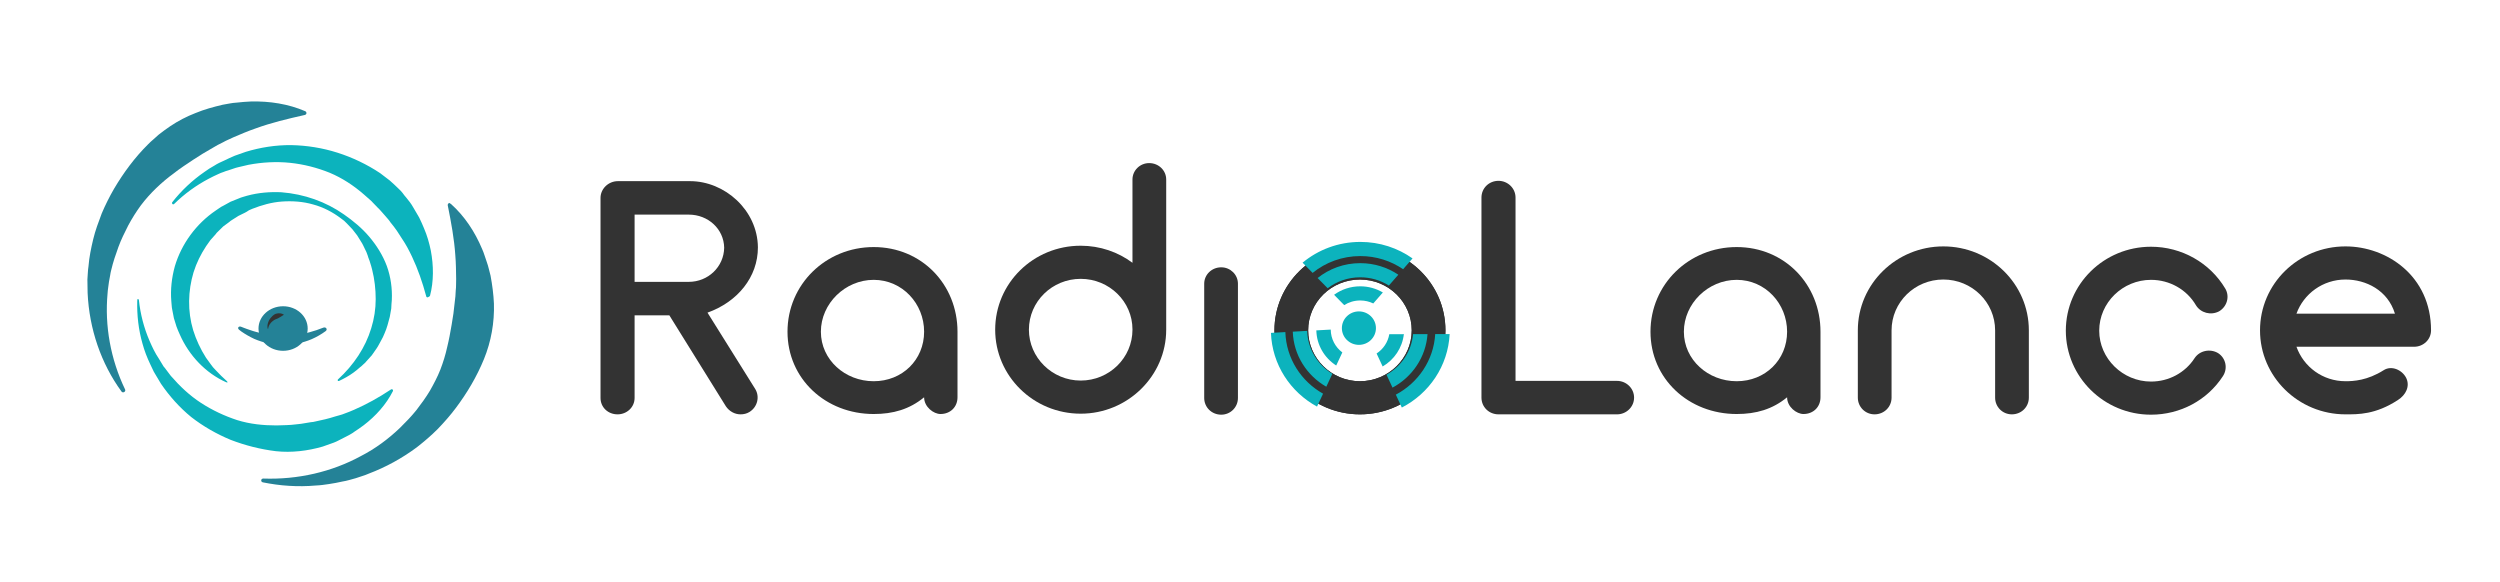 <svg width="245" height="57" viewBox="0 0 245 57" fill="none" xmlns="http://www.w3.org/2000/svg">
<path d="M74.275 24.245C74.242 20.573 71.004 17.753 67.632 17.753H60.621C60.587 17.753 60.587 17.753 60.554 17.753C59.619 17.753 58.851 18.507 58.851 19.393V38.999C58.851 39.918 59.586 40.606 60.521 40.606C61.422 40.606 62.19 39.918 62.19 38.999V30.901H65.595L71.137 39.819C71.471 40.311 72.005 40.606 72.573 40.606C72.873 40.606 73.174 40.541 73.441 40.377C74.242 39.885 74.476 38.868 74.008 38.114L69.334 30.639C72.272 29.59 74.275 27.163 74.275 24.245ZM67.498 27.622H62.19V21.032H67.498C69.401 21.032 70.937 22.442 70.97 24.278C70.937 26.147 69.401 27.622 67.498 27.622Z" fill="#333333"/>
<path d="M85.622 24.212C80.915 24.212 77.175 27.884 77.175 32.508C77.175 37.131 80.915 40.573 85.622 40.573C87.525 40.573 89.128 40.114 90.563 38.934C90.563 39.885 91.498 40.573 92.166 40.573C93.134 40.573 93.835 39.885 93.835 38.934V32.508C93.835 27.884 90.329 24.212 85.622 24.212ZM85.622 37.36C82.818 37.36 80.447 35.262 80.447 32.508C80.447 29.753 82.818 27.425 85.622 27.425C88.427 27.425 90.563 29.753 90.563 32.508C90.563 35.262 88.427 37.36 85.622 37.36Z" fill="#333333"/>
<path d="M105.908 24.081C101.267 24.081 97.528 27.753 97.528 32.311C97.528 36.836 101.267 40.541 105.908 40.541C110.515 40.541 114.288 36.836 114.288 32.311V32.278V17.589C114.288 16.704 113.553 15.983 112.618 15.983C111.717 15.983 110.982 16.704 110.982 17.589V25.753C109.58 24.704 107.811 24.081 105.908 24.081ZM105.908 37.295C103.103 37.295 100.833 35.032 100.833 32.311C100.833 29.557 103.103 27.327 105.908 27.327C108.712 27.327 110.982 29.557 110.982 32.278V32.311C110.982 35.065 108.712 37.295 105.908 37.295Z" fill="#333333"/>
<path d="M119.682 40.639C120.583 40.639 121.318 39.917 121.318 38.999V27.804C121.318 26.919 120.583 26.197 119.682 26.197C118.747 26.197 118.012 26.919 118.012 27.804V38.999C118.012 39.917 118.747 40.639 119.682 40.639Z" fill="#333333"/>
<path d="M133.274 40.606C137.915 40.606 141.654 36.901 141.654 32.376C141.654 27.819 137.915 24.147 133.274 24.147C128.667 24.147 124.894 27.819 124.894 32.376C124.894 36.901 128.667 40.606 133.274 40.606ZM133.274 27.393C136.079 27.393 138.349 29.622 138.349 32.376C138.349 35.098 136.079 37.36 133.274 37.36C130.47 37.36 128.2 35.098 128.2 32.376C128.2 29.622 130.47 27.393 133.274 27.393Z" fill="#333333"/>
<path d="M158.471 37.327H148.522V19.36C148.522 18.442 147.754 17.721 146.853 17.721C145.918 17.721 145.183 18.442 145.183 19.36V38.967C145.183 39.885 145.918 40.606 146.853 40.606H146.886C146.919 40.606 146.919 40.606 146.953 40.606H158.471C159.372 40.606 160.14 39.885 160.14 38.967C160.14 38.049 159.372 37.327 158.471 37.327Z" fill="#333333"/>
<path d="M170.195 24.212C165.487 24.212 161.748 27.884 161.748 32.508C161.748 37.131 165.487 40.573 170.195 40.573C172.098 40.573 173.7 40.114 175.136 38.934C175.136 39.885 176.071 40.573 176.738 40.573C177.707 40.573 178.408 39.885 178.408 38.934V32.508C178.408 27.884 174.902 24.212 170.195 24.212ZM170.195 37.36C167.39 37.36 165.02 35.262 165.02 32.508C165.02 29.753 167.39 27.425 170.195 27.425C172.999 27.425 175.136 29.753 175.136 32.508C175.136 35.262 172.999 37.36 170.195 37.36Z" fill="#333333"/>
<path d="M190.447 24.147C185.84 24.147 182.067 27.819 182.067 32.376V38.967C182.067 39.885 182.802 40.606 183.703 40.606C184.638 40.606 185.373 39.885 185.373 38.967V32.376C185.373 29.622 187.643 27.393 190.447 27.393C193.252 27.393 195.522 29.622 195.522 32.376V38.967C195.522 39.885 196.256 40.606 197.158 40.606C198.093 40.606 198.827 39.885 198.827 38.967V32.376C198.827 27.819 195.054 24.147 190.447 24.147Z" fill="#333333"/>
<path d="M210.797 40.639C213.669 40.639 216.306 39.229 217.842 36.868C218.343 36.114 218.142 35.098 217.374 34.606C216.606 34.147 215.571 34.344 215.071 35.098C214.136 36.541 212.533 37.393 210.797 37.393C208.026 37.393 205.723 35.131 205.723 32.409C205.723 29.655 208.026 27.425 210.797 27.425C212.634 27.425 214.303 28.376 215.204 29.917C215.672 30.672 216.673 30.934 217.474 30.508C218.242 30.049 218.543 29.065 218.075 28.278C216.573 25.753 213.802 24.18 210.797 24.18C206.19 24.18 202.451 27.852 202.451 32.409C202.451 36.934 206.19 40.639 210.797 40.639Z" fill="#333333"/>
<path d="M229.862 24.147C225.221 24.147 221.482 27.819 221.482 32.376C221.482 36.901 225.221 40.606 229.862 40.606C231.097 40.606 232.8 40.639 235.003 39.196C235.771 38.704 236.205 37.852 235.805 37.032C235.404 36.245 234.369 35.786 233.601 36.278C231.999 37.294 230.63 37.36 229.862 37.36C227.625 37.36 225.755 35.95 225.054 33.983H236.572C237.507 33.983 238.242 33.262 238.242 32.376C238.242 27.032 233.902 24.147 229.862 24.147ZM229.862 27.393C231.865 27.393 234.002 28.442 234.703 30.737H225.054C225.755 28.802 227.625 27.393 229.862 27.393Z" fill="#333333"/>
<path d="M133.274 40.606C137.915 40.606 141.654 36.901 141.654 32.376C141.654 27.819 137.915 24.147 133.274 24.147C128.667 24.147 124.894 27.819 124.894 32.376C124.894 36.901 128.667 40.606 133.274 40.606ZM133.274 27.393C136.079 27.393 138.349 29.622 138.349 32.376C138.349 35.098 136.079 37.36 133.274 37.36C130.47 37.36 128.2 35.098 128.2 32.376C128.2 29.622 130.47 27.393 133.274 27.393Z" fill="#333333"/>
<path d="M44.19 19.984C45.525 21.175 46.541 22.716 47.246 24.4C47.345 24.611 47.418 24.828 47.491 25.045L47.711 25.695C47.784 25.912 47.857 26.129 47.905 26.351L48.074 27.012C48.241 27.905 48.364 28.834 48.405 29.753C48.463 31.598 48.133 33.471 47.429 35.191C46.725 36.911 45.782 38.5 44.682 39.967C44.132 40.701 43.521 41.396 42.899 42.041C42.252 42.692 41.565 43.274 40.846 43.837C39.399 44.912 37.803 45.787 36.128 46.42C35.913 46.517 35.717 46.583 35.496 46.655L34.859 46.865C34.437 46.979 33.996 47.123 33.564 47.188C33.337 47.235 33.137 47.277 32.91 47.324L32.252 47.435C31.82 47.5 31.387 47.565 30.944 47.58C30.069 47.659 29.177 47.665 28.326 47.611C27.448 47.562 26.58 47.433 25.757 47.27C25.646 47.242 25.575 47.154 25.604 47.044C25.613 46.965 25.702 46.895 25.808 46.898C29.195 47.017 32.52 46.245 35.361 44.698C36.803 43.959 38.091 42.994 39.221 41.907C39.783 41.351 40.32 40.8 40.816 40.181C41.287 39.567 41.753 38.929 42.138 38.281C42.517 37.609 42.872 36.942 43.16 36.211C43.429 35.511 43.661 34.766 43.819 34.037C44.001 33.303 44.133 32.579 44.26 31.83C44.392 31.107 44.494 30.363 44.565 29.601L44.629 29.046C44.642 28.863 44.654 28.679 44.662 28.472C44.713 28.1 44.683 27.72 44.703 27.329C44.694 26.557 44.684 25.785 44.62 25C44.514 23.423 44.223 21.834 43.88 20.126C43.858 20.027 43.937 19.908 44.038 19.887C44.074 19.931 44.129 19.945 44.19 19.984Z" fill="#248297"/>
<path d="M11.913 38.376C9.9 35.625 8.745 32.23 8.586 28.705C8.57 28.27 8.58 27.83 8.565 27.395C8.572 27.187 8.599 26.949 8.607 26.741C8.614 26.534 8.642 26.296 8.674 26.082C8.744 25.191 8.925 24.328 9.131 23.46C9.337 22.592 9.654 21.753 9.971 20.913C10.319 20.093 10.722 19.286 11.18 18.494C12.103 16.935 13.198 15.443 14.517 14.136C14.691 13.971 14.84 13.811 15.02 13.671C15.194 13.505 15.374 13.365 15.548 13.199C15.907 12.918 16.291 12.632 16.681 12.37C17.46 11.846 18.286 11.416 19.159 11.079C20.025 10.718 20.919 10.479 21.818 10.266C22.276 10.196 22.722 10.077 23.191 10.057C23.422 10.034 23.653 10.012 23.885 9.989C24.116 9.967 24.353 9.969 24.584 9.946C26.412 9.9 28.259 10.185 29.91 10.897C30.027 10.95 30.048 11.049 30.019 11.158C29.979 11.218 29.934 11.253 29.884 11.264C28.156 11.65 26.585 12.03 25.075 12.577C24.318 12.838 23.596 13.144 22.9 13.444C22.544 13.621 22.203 13.744 21.853 13.946L21.332 14.209L20.842 14.492C20.187 14.861 19.537 15.254 18.918 15.667C18.298 16.08 17.654 16.499 17.07 16.956C15.847 17.855 14.711 18.918 13.794 20.14C13.349 20.749 12.939 21.402 12.564 22.099C12.215 22.791 11.866 23.482 11.603 24.208C11.34 24.933 11.082 25.683 10.905 26.442C10.867 26.63 10.804 26.824 10.791 27.007C10.753 27.196 10.715 27.384 10.682 27.597C10.637 27.994 10.561 28.37 10.541 28.761C10.252 31.916 10.831 35.199 12.263 38.174C12.309 38.268 12.255 38.382 12.16 38.428C12.065 38.473 11.954 38.445 11.913 38.376Z" fill="#248297"/>
<path d="M13.45 29.49C13.411 30.899 13.578 32.325 13.965 33.679C14.153 34.372 14.41 35.033 14.725 35.696L14.953 36.176L15.072 36.427C15.116 36.519 15.171 36.577 15.215 36.668L15.775 37.608C16.603 38.816 17.583 39.925 18.74 40.87C19.91 41.782 21.233 42.539 22.607 43.106C24.028 43.652 25.511 44.031 27.046 44.218C28.569 44.383 30.149 44.189 31.619 43.766L32.71 43.378C32.884 43.326 33.059 43.218 33.222 43.143L33.724 42.886L34.225 42.628C34.377 42.531 34.563 42.446 34.704 42.325C35.032 42.12 35.325 41.902 35.642 41.673C36.827 40.769 37.847 39.634 38.504 38.331C38.528 38.264 38.519 38.185 38.451 38.161C38.406 38.126 38.359 38.147 38.313 38.168C37.107 38.971 35.917 39.627 34.696 40.159C34.393 40.297 34.08 40.413 33.766 40.529C33.626 40.593 33.453 40.644 33.302 40.685L32.827 40.819C32.503 40.912 32.213 41.017 31.878 41.087L30.93 41.299C30.849 41.308 30.779 41.34 30.699 41.349L30.456 41.376L29.983 41.454C29.822 41.472 29.672 41.513 29.51 41.532C29.349 41.55 29.187 41.568 29.026 41.586C28.703 41.623 28.381 41.659 28.07 41.662L27.093 41.692C25.818 41.692 24.511 41.566 23.247 41.172C22.006 40.766 20.804 40.203 19.698 39.485C18.592 38.767 17.618 37.85 16.738 36.833L16.129 36.027C16.073 35.969 16.017 35.911 15.974 35.82L15.842 35.602L15.578 35.166C15.203 34.614 14.91 33.997 14.64 33.369C14.112 32.136 13.758 30.796 13.613 29.415C13.604 29.336 13.559 29.301 13.478 29.31C13.476 29.366 13.441 29.411 13.45 29.49Z" fill="#0CB3BD"/>
<path d="M42.141 28.985C42.514 27.562 42.499 26.038 42.219 24.552C42.067 23.815 41.858 23.076 41.555 22.379C41.416 22.026 41.253 21.683 41.079 21.317C40.893 20.985 40.684 20.663 40.487 20.308C40.377 20.136 40.301 19.976 40.167 19.815L39.812 19.365C39.69 19.226 39.556 19.065 39.457 18.916C39.391 18.835 39.335 18.777 39.268 18.696L39.055 18.487C38.787 18.221 38.485 17.942 38.193 17.686C37.878 17.44 37.574 17.218 37.259 16.972C35.973 16.114 34.545 15.432 33.075 14.964C31.607 14.496 30.074 14.252 28.558 14.222C27.019 14.204 25.518 14.446 24.082 14.881L23.014 15.258C22.654 15.396 22.339 15.568 21.99 15.727C21.827 15.802 21.641 15.887 21.478 15.962C21.315 16.037 21.163 16.134 20.988 16.242C20.673 16.414 20.345 16.62 20.052 16.838C18.834 17.674 17.76 18.694 16.878 19.822C16.843 19.866 16.852 19.945 16.908 20.003C16.953 20.038 17.034 20.029 17.069 19.985C18.073 18.996 19.234 18.158 20.458 17.514C20.773 17.342 21.076 17.204 21.402 17.054C21.565 16.98 21.728 16.905 21.878 16.864C22.041 16.79 22.192 16.748 22.365 16.697C22.69 16.604 23.015 16.455 23.351 16.385L24.345 16.152C25.697 15.895 27.077 15.819 28.418 15.956C29.758 16.094 31.082 16.434 32.309 16.93C33.547 17.448 34.663 18.189 35.628 19.027L36.357 19.667C36.581 19.899 36.804 20.131 37.027 20.362C37.274 20.583 37.451 20.836 37.674 21.068L37.986 21.426C38.097 21.542 38.186 21.668 38.285 21.818C38.485 22.06 38.696 22.325 38.884 22.601C39.071 22.877 39.225 23.14 39.412 23.416C39.788 23.968 40.093 24.552 40.375 25.146C40.95 26.357 41.397 27.656 41.772 29.042C41.781 29.122 41.849 29.146 41.93 29.137C42.093 29.062 42.129 29.018 42.141 28.985Z" fill="#0CB3BD"/>
<path d="M22.163 37.46C20.166 36.568 18.531 34.856 17.623 32.787C17.514 32.538 17.387 32.27 17.296 32.003L17.042 31.182C16.988 30.915 16.933 30.612 16.879 30.344L16.842 30.13L16.824 29.934L16.788 29.506C16.697 28.382 16.824 27.223 17.133 26.1C17.787 23.888 19.239 21.926 21.128 20.642L21.491 20.393C21.618 20.303 21.727 20.232 21.854 20.179L22.599 19.768L23.398 19.448C23.67 19.323 23.943 19.269 24.215 19.18C25.323 18.877 26.467 18.788 27.575 18.841C29.826 19.02 31.933 19.768 33.712 21.017C34.602 21.641 35.456 22.337 36.182 23.193C36.891 24.031 37.508 24.994 37.907 26.064C38.289 27.116 38.452 28.276 38.398 29.399C38.361 29.684 38.361 29.97 38.343 30.237L38.198 31.057C38.053 31.593 37.925 32.145 37.689 32.663L37.526 33.037L37.326 33.411C37.181 33.661 37.072 33.911 36.908 34.143C36.745 34.375 36.581 34.606 36.436 34.82L35.873 35.445C35.801 35.552 35.674 35.641 35.583 35.73C35.492 35.819 35.383 35.926 35.274 35.998L34.965 36.265C34.856 36.336 34.748 36.443 34.639 36.515C34.203 36.836 33.712 37.103 33.222 37.335C33.168 37.353 33.113 37.335 33.095 37.282C33.095 37.246 33.095 37.21 33.113 37.193C34.675 35.766 35.819 34.036 36.382 32.163C36.672 31.236 36.818 30.273 36.818 29.31C36.818 28.347 36.709 27.384 36.473 26.438C36.418 26.207 36.346 25.957 36.273 25.743C36.218 25.511 36.091 25.279 36.037 25.047C35.964 24.798 35.855 24.584 35.746 24.37L35.583 24.031C35.528 23.906 35.456 23.799 35.401 23.71C35.256 23.496 35.147 23.282 35.002 23.068L34.53 22.462C34.366 22.265 34.166 22.105 34.003 21.909C33.912 21.819 33.821 21.73 33.731 21.641L33.422 21.409C32.605 20.785 31.679 20.303 30.68 20.036C29.699 19.751 28.646 19.679 27.629 19.751C26.612 19.822 25.631 20.107 24.724 20.464L24.397 20.607L24.179 20.749L24.015 20.839L23.362 21.16L22.744 21.552C22.635 21.623 22.544 21.677 22.454 21.766L22.163 21.98C22.054 22.051 21.981 22.123 21.872 22.194L21.618 22.444L21.364 22.693L21.237 22.818L21.128 22.961L20.619 23.532L20.202 24.12C19.675 24.923 19.258 25.761 18.967 26.688C18.422 28.507 18.368 30.487 18.931 32.359C19.221 33.287 19.639 34.196 20.184 35.052C20.329 35.266 20.492 35.462 20.638 35.677C20.783 35.891 20.946 36.087 21.128 36.265C21.473 36.64 21.854 37.014 22.254 37.371C22.29 37.406 22.308 37.46 22.272 37.496C22.236 37.46 22.181 37.478 22.163 37.46Z" fill="#0CB3BD"/>
<path d="M27.743 34.379C29.074 34.379 30.153 33.402 30.153 32.196C30.153 30.991 29.074 30.013 27.743 30.013C26.412 30.013 25.333 30.991 25.333 32.196C25.333 33.402 26.412 34.379 27.743 34.379Z" fill="#248297"/>
<path d="M26.232 32.194C26.185 32.01 26.208 31.803 26.279 31.596C26.349 31.389 26.466 31.206 26.606 31.068C26.746 30.907 26.934 30.746 27.144 30.723C27.355 30.677 27.589 30.7 27.799 30.815V30.861C27.612 30.999 27.448 31.068 27.308 31.16C27.168 31.252 27.004 31.275 26.863 31.366C26.723 31.458 26.583 31.573 26.489 31.711C26.372 31.849 26.302 32.033 26.279 32.217H26.232V32.194Z" fill="#333333"/>
<path d="M31.681 32.111C31.942 32.007 32.139 32.282 31.914 32.449C31.49 32.762 31.028 33.025 30.553 33.234C29.665 33.617 28.689 33.796 27.736 33.796C26.761 33.796 25.807 33.594 24.919 33.212C24.485 33.01 24.052 32.763 23.662 32.493C23.585 32.435 23.509 32.377 23.434 32.317C23.22 32.147 23.39 31.921 23.643 32.027C23.713 32.056 23.784 32.085 23.857 32.111C24.073 32.201 24.29 32.268 24.485 32.336C24.702 32.425 24.919 32.471 25.135 32.538C25.981 32.785 26.869 32.898 27.736 32.898C28.603 32.898 29.491 32.807 30.337 32.56C30.785 32.441 31.233 32.291 31.681 32.111Z" fill="#248297"/>
<path fill-rule="evenodd" clip-rule="evenodd" d="M134.581 29.738C134.195 29.551 133.761 29.446 133.302 29.446C132.723 29.446 132.184 29.613 131.732 29.901L130.74 28.889C131.455 28.367 132.342 28.059 133.302 28.059C134.113 28.059 134.871 28.279 135.519 28.662L134.581 29.738ZM136.151 32.752L137.578 32.748C137.427 34.096 136.631 35.254 135.5 35.915L134.906 34.643C135.555 34.217 136.018 33.539 136.151 32.752ZM131.548 34.538C130.862 34.023 130.418 33.212 130.412 32.299L129.001 32.377C129.033 33.819 129.8 35.082 130.949 35.821L131.548 34.538Z" fill="#0CB3BD"/>
<path fill-rule="evenodd" clip-rule="evenodd" d="M136.11 27.984C135.3 27.473 134.336 27.176 133.302 27.176C132.099 27.176 130.993 27.576 130.112 28.249L129.127 27.246C130.266 26.335 131.719 25.789 133.302 25.789C134.687 25.789 135.973 26.207 137.036 26.922L136.11 27.984ZM138.481 32.746L139.898 32.742C139.737 35.008 138.392 36.954 136.467 37.987L135.876 36.722C137.316 35.914 138.325 34.451 138.481 32.746ZM130.571 36.631C129.127 35.754 128.153 34.204 128.103 32.426L126.692 32.504C126.771 34.809 128.072 36.809 129.978 37.899L130.571 36.631Z" fill="#0CB3BD"/>
<path fill-rule="evenodd" clip-rule="evenodd" d="M137.505 26.384C136.316 25.571 134.871 25.095 133.313 25.095C131.536 25.095 129.906 25.714 128.636 26.745L127.653 25.743C129.18 24.474 131.155 23.708 133.313 23.708C135.222 23.708 136.988 24.308 138.428 25.325L137.505 26.384ZM140.651 32.74L142.066 32.736C141.912 35.869 140.052 38.563 137.379 39.94L136.79 38.677C138.976 37.522 140.499 35.312 140.651 32.74ZM129.66 38.581C127.513 37.372 126.047 35.129 125.965 32.544L124.554 32.622C124.666 35.734 126.459 38.425 129.069 39.847L129.66 38.581Z" fill="#0CB3BD"/>
<path d="M133.173 30.518C132.251 30.518 131.504 31.252 131.504 32.157C131.504 33.062 132.251 33.796 133.173 33.796C134.095 33.796 134.842 33.062 134.842 32.157C134.842 31.252 134.095 30.518 133.173 30.518Z" fill="#0CB3BD"/>
</svg>
